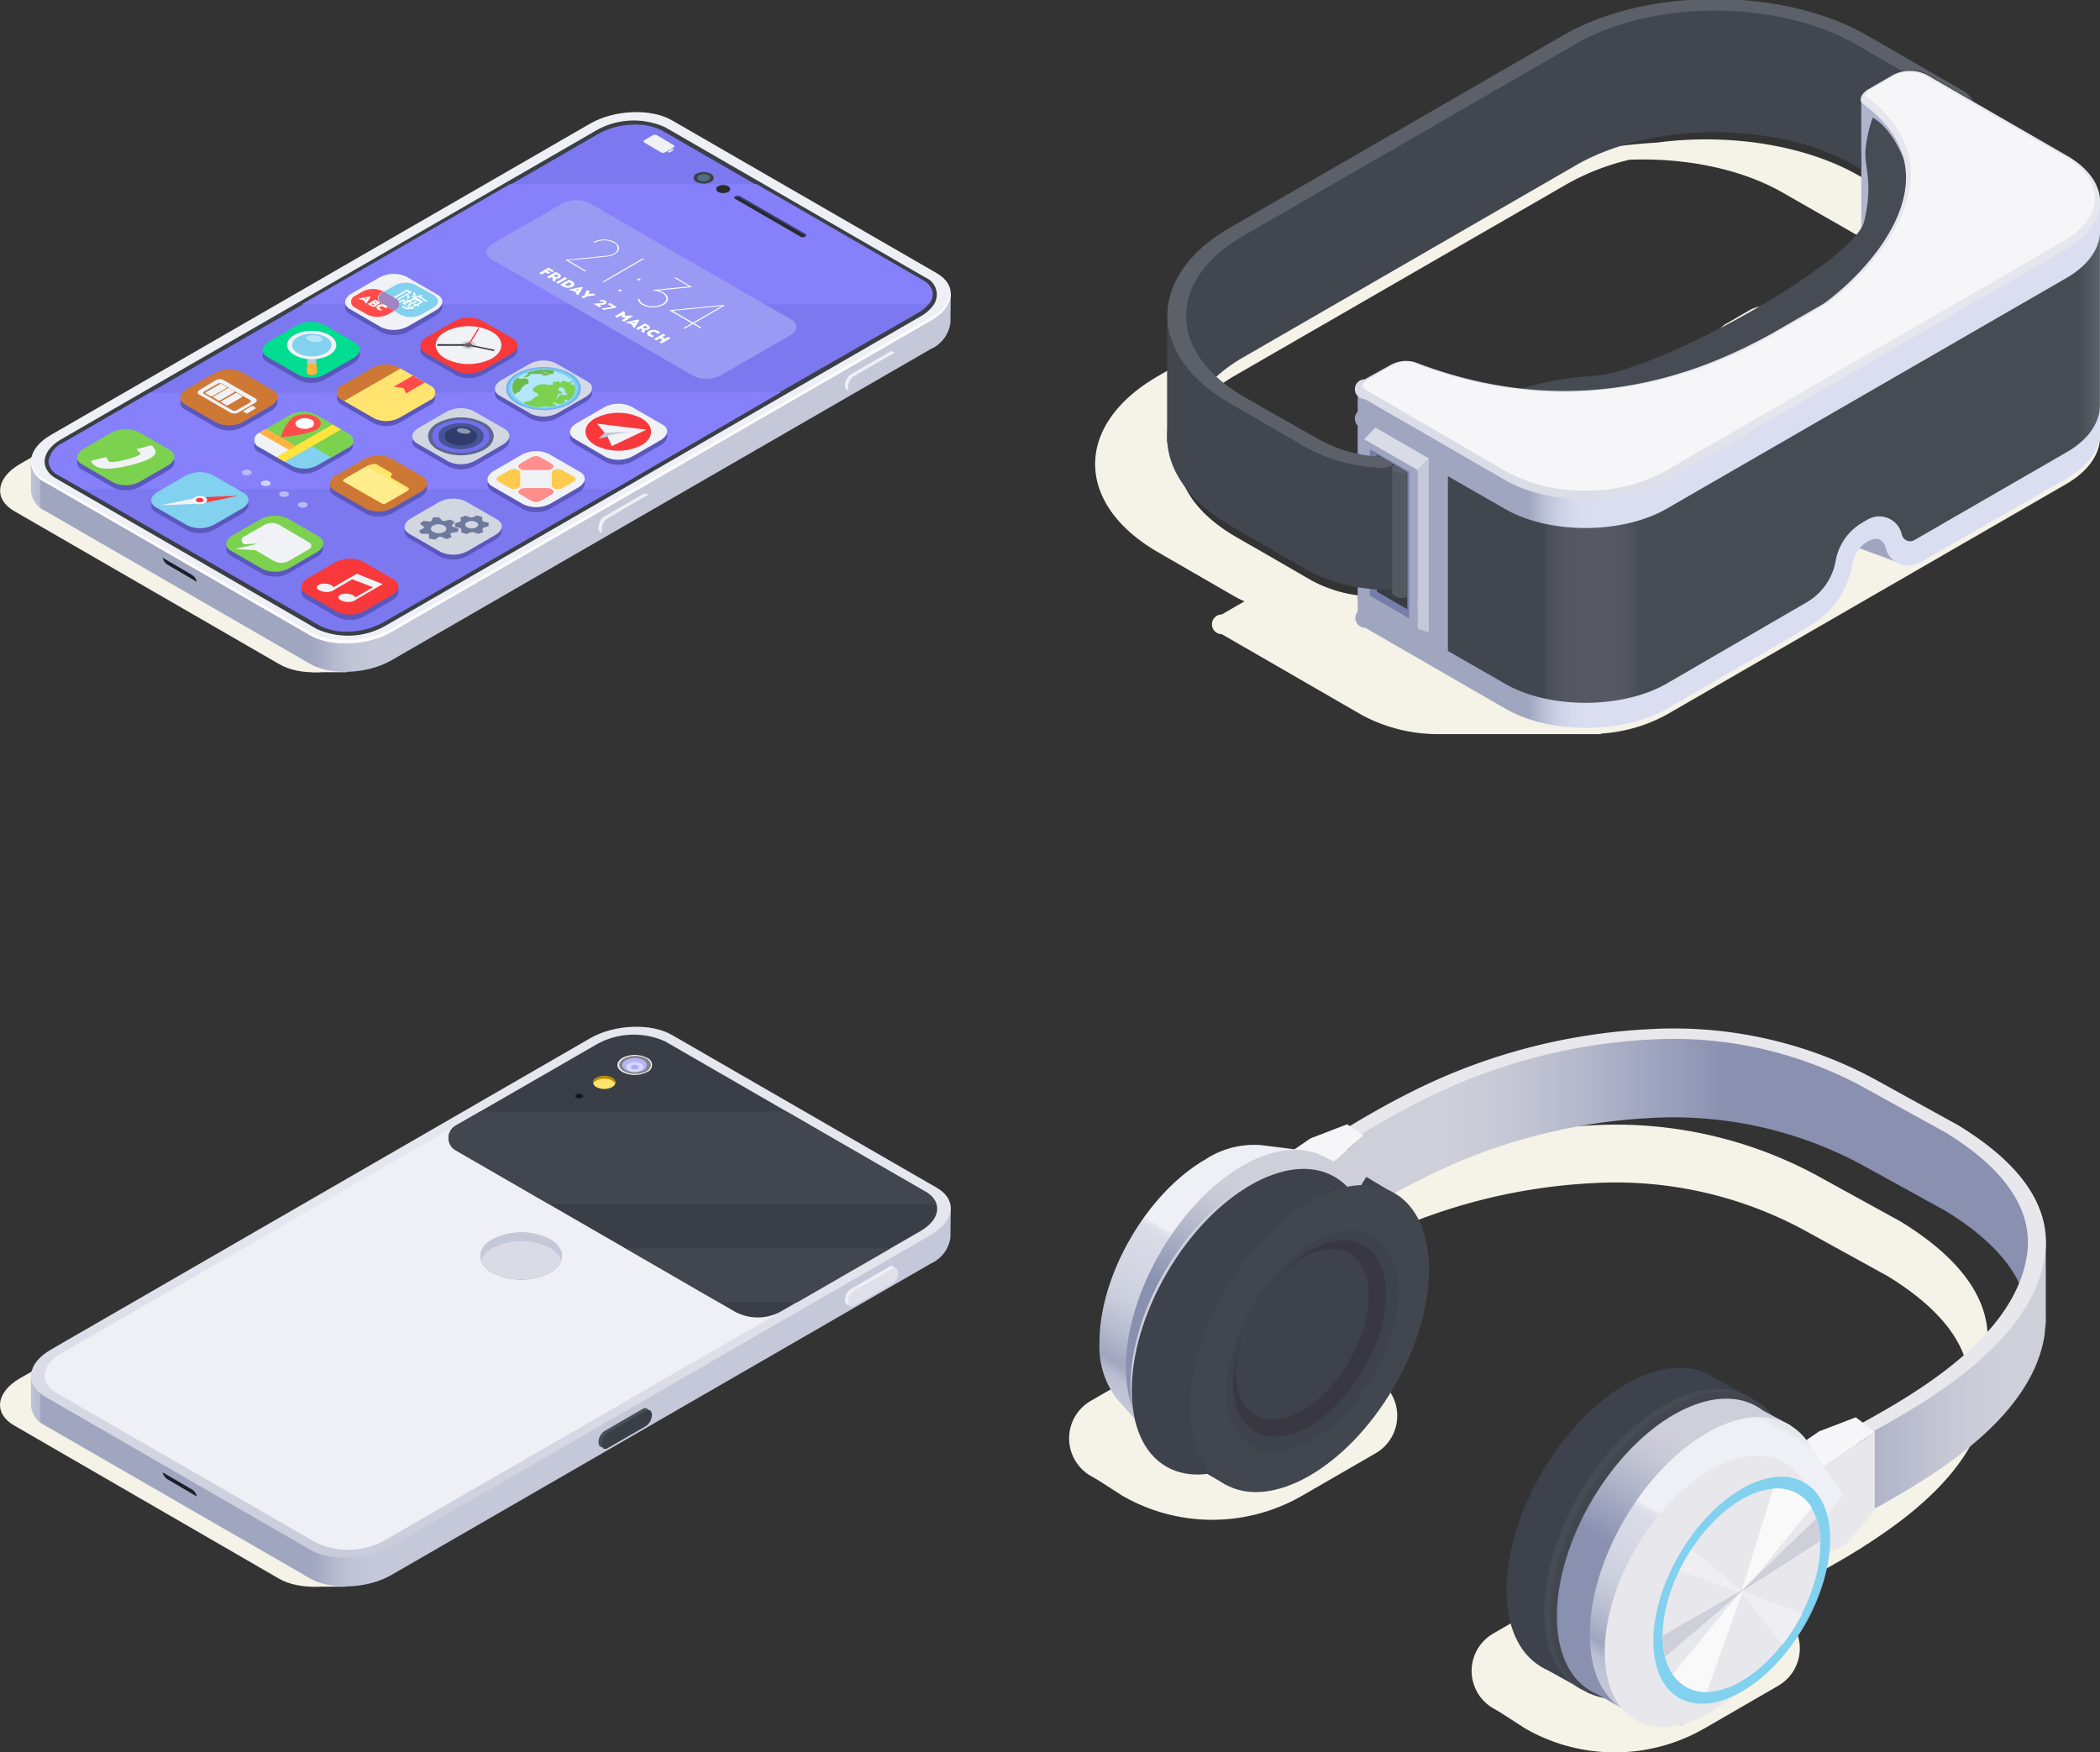 <svg id="Layer_1" data-name="Layer 1" xmlns="http://www.w3.org/2000/svg" xmlns:xlink="http://www.w3.org/1999/xlink" viewBox="0 0 213.06 177.81"><rect x="0" y="0" width="213.06" height="177.81" fill="#333333" stroke="none"/><defs><style>.cls-1{fill:#f5f2e8;}.cls-2{fill:#a0a6c0;}.cls-3{fill:#41464f;}.cls-4{fill:#b0b5ce;}.cls-5{fill:#464b54;}.cls-6{fill:#dadef0;}.cls-7{fill:url(#Безымянный_градиент_1458);}.cls-8{fill:url(#Безымянный_градиент_1493);}.cls-9{fill:url(#Безымянный_градиент_1458-2);}.cls-10{fill:#d9dbe6;}.cls-11{fill:url(#Безымянный_градиент_1493-2);}.cls-12{fill:url(#Безымянный_градиент_63);}.cls-13{fill:#f6f6f8;}.cls-14{fill:#757ea9;}.cls-15{fill:#373c45;}.cls-16{fill:#c4c8d8;}.cls-17{fill:#5c6068;}.cls-18{fill:#545961;}.cls-19{fill:url(#Безымянный_градиент_1067);}.cls-20{fill:#eff0f5;}.cls-21{fill:#fdfdfe;}.cls-22{fill:#3a3f47;}.cls-23{fill:#7c78f0;}.cls-24{fill:#8680fa;}.cls-25{fill:#2a2a2c;}.cls-26{fill:#404992;}.cls-27{fill:#516f83;}.cls-28{fill:#191f28;}.cls-29{fill:#989af4;}.cls-30{fill:#b9b8f8;}.cls-31{fill:#d2d1fa;}.cls-32{fill:#5a57bd;}.cls-33{fill:#00dd90;}.cls-34{fill:#c1c5d5;}.cls-35{fill:#ffb33d;}.cls-36{fill:#f1f2f6;}.cls-37{fill:#81d1ef;}.cls-38{fill:#b8e5f6;}.cls-39{fill:#f7393b;}.cls-40{fill:#7cd14f;}.cls-41{fill:#d9ccdb;}.cls-42{fill:#383838;}.cls-43{fill:#666;}.cls-44{fill:#ff8e8c;}.cls-45{fill:#fecb4c;}.cls-46{fill:#ff4c4a;}.cls-47{fill:#fff;}.cls-48{fill:#ffe43d;}.cls-49{fill:#ce7836;}.cls-50{fill:#d5d8e7;}.cls-51{fill:#6db6f3;}.cls-52{fill:#b3e7fc;}.cls-53{fill:#6eba46;}.cls-54{fill:#ffe56f;}.cls-55{fill:#d2d6e1;}.cls-56{fill:#586891;}.cls-57{fill:#746eee;}.cls-58{fill:#455492;}.cls-59{fill:#313c6d;}.cls-60{fill:#8b96b3;}.cls-61{fill:#ffe568;}.cls-62{fill:#ffec8b;}.cls-63{fill:#a184c2;}.cls-64{fill:#6d7a9d;}.cls-65{fill:url(#Безымянный_градиент_1755);}.cls-66{fill:url(#Безымянный_градиент_1769);}.cls-67{fill:#e8e7ec;}.cls-68{fill:#cfcfda;}.cls-69{fill:#3d424c;}.cls-70{fill:url(#Безымянный_градиент_1808);}.cls-71{fill:url(#Безымянный_градиент_1807);}.cls-72{fill:#efeef2;}.cls-73{fill:#f9f9fa;}.cls-74{fill:url(#Безымянный_градиент_1807-2);}.cls-75{fill:url(#Безымянный_градиент_1808-2);}.cls-76{fill:#393842;}.cls-77{fill:url(#Безымянный_градиент_1067-2);}.cls-78{fill:url(#Безымянный_градиент_1068);}.cls-79{fill:#838383;}.cls-80{fill:#b6b3f6;}.cls-81{fill:#d9d8fa;}.cls-82{fill:#afacf5;}.cls-83{fill:#ba8900;}.cls-84{fill:#121822;}.cls-85{fill:#dfe0ea;}.cls-86{fill:#494e55;}</style><linearGradient id="Безымянный_градиент_1458" x1="189.53" y1="54.82" x2="189.71" y2="54.82" gradientUnits="userSpaceOnUse"><stop offset="0.09" stop-color="#41464f"/><stop offset="0.25" stop-color="#41464f"/><stop offset="0.25" stop-color="#424750"/><stop offset="0.26" stop-color="#4d515b"/><stop offset="0.28" stop-color="#545761"/><stop offset="0.33" stop-color="#565963"/><stop offset="0.36" stop-color="#545761"/><stop offset="0.37" stop-color="#4d515b"/><stop offset="0.38" stop-color="#464b54"/><stop offset="0.82" stop-color="#464b54"/><stop offset="0.97" stop-color="#464b54"/><stop offset="1" stop-color="#5e626a"/></linearGradient><linearGradient id="Безымянный_градиент_1493" x1="429.45" y1="200.87" x2="504.76" y2="200.87" gradientUnits="userSpaceOnUse"><stop offset="0.01" stop-color="#a0a6c0"/><stop offset="0.23" stop-color="#a0a6c0"/><stop offset="0.25" stop-color="#b9bfd5"/><stop offset="0.27" stop-color="#ccd0e4"/><stop offset="0.29" stop-color="#d6dbed"/><stop offset="0.31" stop-color="#dadef0"/><stop offset="0.63" stop-color="#dadef0"/><stop offset="0.65" stop-color="#dadef0"/><stop offset="1" stop-color="#dadef0"/></linearGradient><linearGradient id="Безымянный_градиент_1458-2" x1="429.45" y1="193.78" x2="504.76" y2="193.78" xlink:href="#Безымянный_градиент_1458"/><linearGradient id="Безымянный_градиент_1493-2" x1="429.08" y1="181.41" x2="506.03" y2="181.41" xlink:href="#Безымянный_градиент_1493"/><linearGradient id="Безымянный_градиент_63" x1="442.76" y1="224.58" x2="463.89" y2="183.08" gradientUnits="userSpaceOnUse"><stop offset="0" stop-color="#c4c7d8"/><stop offset="0.19" stop-color="#b1b5cb"/><stop offset="0.54" stop-color="#d9dbe6"/><stop offset="1" stop-color="#e5e6ee"/></linearGradient><linearGradient id="Безымянный_градиент_1067" x1="294.83" y1="187.63" x2="388.15" y2="187.63" gradientUnits="userSpaceOnUse"><stop offset="0" stop-color="#c4c8d8"/><stop offset="0" stop-color="#c0c4d5"/><stop offset="0.01" stop-color="#b4b9cd"/><stop offset="0.01" stop-color="#a0a6c0"/><stop offset="0.3" stop-color="#a0a6c0"/><stop offset="0.31" stop-color="#a3a9c2"/><stop offset="0.33" stop-color="#b6bace"/><stop offset="0.35" stop-color="#c0c5d6"/><stop offset="0.37" stop-color="#c4c8d8"/><stop offset="0.95" stop-color="#c4c8d8"/><stop offset="1" stop-color="#c4c8d8"/></linearGradient><linearGradient id="Безымянный_градиент_1755" x1="423.22" y1="264.15" x2="497.56" y2="264.15" gradientUnits="userSpaceOnUse"><stop offset="0.2" stop-color="#cfcfda"/><stop offset="0.28" stop-color="#c8c9d6"/><stop offset="0.39" stop-color="#b4b8cb"/><stop offset="0.48" stop-color="#a0a6c0"/><stop offset="0.59" stop-color="#8990b0"/></linearGradient><linearGradient id="Безымянный_градиент_1769" x1="474.83" y1="287.38" x2="499.26" y2="287.38" gradientUnits="userSpaceOnUse"><stop offset="0.15" stop-color="#a0a6c0"/><stop offset="0.35" stop-color="#b4b8cb"/><stop offset="0.62" stop-color="#c8c9d6"/><stop offset="0.8" stop-color="#cfcfda"/></linearGradient><linearGradient id="Безымянный_градиент_1808" x1="453.17" y1="318" x2="469.92" y2="288.99" gradientUnits="userSpaceOnUse"><stop offset="0.41" stop-color="#8990b0"/><stop offset="0.52" stop-color="#a0a6c0"/><stop offset="0.61" stop-color="#b4b8cb"/><stop offset="0.72" stop-color="#c8c9d6"/><stop offset="0.8" stop-color="#cfcfda"/></linearGradient><linearGradient id="Безымянный_градиент_1807" x1="456.47" y1="319.84" x2="473.18" y2="290.89" gradientUnits="userSpaceOnUse"><stop offset="0" stop-color="#c4c7d8"/><stop offset="0.06" stop-color="#c2c5d6"/><stop offset="0.1" stop-color="#babed1"/><stop offset="0.12" stop-color="#adb2c8"/><stop offset="0.14" stop-color="#a0a6c0"/><stop offset="0.23" stop-color="#b8bdd0"/><stop offset="0.32" stop-color="#cbcedc"/><stop offset="0.43" stop-color="#d5d8e4"/><stop offset="0.54" stop-color="#d9dbe6"/><stop offset="0.55" stop-color="#dcdee8"/><stop offset="0.57" stop-color="#e7e8ef"/><stop offset="0.57" stop-color="#eff0f5"/><stop offset="0.97" stop-color="#eff0f5"/><stop offset="0.97" stop-color="#eeeff4"/><stop offset="0.98" stop-color="#e7e8ef"/><stop offset="1" stop-color="#e5e6ee"/></linearGradient><linearGradient id="Безымянный_градиент_1807-2" x1="405.89" y1="290.43" x2="422.33" y2="261.96" xlink:href="#Безымянный_градиент_1807"/><linearGradient id="Безымянный_градиент_1808-2" x1="409.22" y1="293.06" x2="426.31" y2="263.47" xlink:href="#Безымянный_градиент_1808"/><linearGradient id="Безымянный_градиент_1067-2" x1="294.83" y1="280.44" x2="388.15" y2="280.44" xlink:href="#Безымянный_градиент_1067"/><linearGradient id="Безымянный_градиент_1068" x1="340.17" y1="309.36" x2="341.79" y2="270.24" gradientUnits="userSpaceOnUse"><stop offset="0" stop-color="#c4c7d8"/><stop offset="0.54" stop-color="#d9dbe6"/><stop offset="1" stop-color="#e5e6ee"/></linearGradient></defs><path class="cls-1" d="M501.41,186l-14.24-8.22a3.77,3.77,0,0,0-3.4,0l-2.54,1.47c-.67.39-1,1.12-.54,1.48a11.72,11.72,0,0,1,3.33,3.59l-11.33-6.54a3.77,3.77,0,0,0-3.4,0l-2.54,1.47c-.67.39-1,1.12-.55,1.48,10.19,7.48-.07,17.52-4,20.28l-5.32,3.07a46,46,0,0,1-13.77,5.12,44.56,44.56,0,0,1-7.86-2.24,2,2,0,0,0-.6-.13H430a13.53,13.53,0,0,1-5.26-1.58l-5.31-3.07-1.37-.78-1-.58c-7.83-4.52-7.87-11.85-.09-16.34L450.73,165a24.2,24.2,0,0,1,6.28-2.43c5.59-.22,11.33.9,15.61,3.37L484,172.45c.85-.18.9,0,1.58.36l-.95-1.13c-.26-.44,3.87-2,3.42-2.23l-3-1.75a3.18,3.18,0,0,1,1.3.37L491,170.8a3.08,3.08,0,0,0-1.09-1.06l-9.55-5.52c-5.59-3.22-13.42-4.34-20.57-3.39-6.45.37-12.8,1.86-16.88,4.22l-33.74,19.48c-8.53,4.92-8.49,13,.09,17.91l1,.58,1.37.79,5.32,3.07c.31.18.64.34,1,.5l-2.3,1.33a1,1,0,0,0,0,2l14.24,8.22a16.28,16.28,0,0,0,7.42,1.92h16.85l-.08-.05a16,16,0,0,0,6.66-1.9l40.61-23.44C505.87,192.81,505.89,188.56,501.41,186Zm-57.09-20.13a24.11,24.11,0,0,1,6.74-2.55,18,18,0,0,0-1.69.88l-24,12.6Z" transform="translate(-291.69 -146.36)"/><path class="cls-2" d="M484.14,203.39l-4.1-1.51a2.26,2.26,0,0,1,2-2.21C484.08,199.5,486.24,201.65,484.14,203.39Z" transform="translate(-291.69 -146.36)"/><path class="cls-3" d="M414.42,184.36s-2-.07-2.69-2.81-.73-6.6,1.81-8.85,32.07-19.26,32.07-19.26,8.55-5.38,14.13-6.06,12-.54,15.44.83S489.36,156,489.36,156l-8.21,7.26a17.4,17.4,0,0,0-9.14-3.47c-6-.69-9.8-1.93-19.51,2.44S414.42,184.36,414.42,184.36Z" transform="translate(-291.69 -146.36)"/><polygon class="cls-4" points="188.84 10.12 188.84 28.53 197.03 22.1 192.49 10.51 188.84 10.12"/><path class="cls-5" d="M481.69,158.29a13.43,13.43,0,0,0-.74,3.38c-.1,1.71.81,3.14-.12,7.14S460.19,184,453.38,184.5s-7.5,1.86-9.75,1.54-5.69-2.25-7.54-1.06,16.35,9.31,23.22,6.81,26.82-18.43,27.25-20.12S485.63,160.54,481.69,158.29Z" transform="translate(-291.69 -146.36)"/><path class="cls-6" d="M504.75,190.21V166.67L494.06,170S493.2,190.62,504.75,190.21Z" transform="translate(-291.69 -146.36)"/><polygon class="cls-7" points="189.53 54.87 189.71 54.76 189.71 54.76 189.53 54.87"/><path class="cls-8" d="M504.56,188.76c-.42-1.26-1.47,1.07-3.15.09L489.48,182a3.77,3.77,0,0,0-3.4,0l-2.54,1.47c-.67.39-.88,1-.54,1.49,4.23,6.38,1.88,10.4-7,15.55l-5.32,3.07c-8.92,5.15-24.32,5.17-35.37,2.73a3.79,3.79,0,0,0-2.58.31l-2.07,1.2-.05,0-.41.24a1,1,0,0,0,0,2l14.24,8.22c4.49,2.59,11.85,2.58,16.37,0l11.07-6.39,3.39-2a9,9,0,0,0,4.35-6.21l0-.11a3.28,3.28,0,0,1,1.59-2.28l.15-.09.09,0a1,1,0,0,1,1.53.68,2.39,2.39,0,0,0,3.52,1.56h0l4.39-2.54h0l10.49-6c2.18-1.26,3.31-2.9,3.39-4.56a1.27,1.27,0,0,0,0-.2A4.18,4.18,0,0,0,504.56,188.76Z" transform="translate(-291.69 -146.36)"/><path class="cls-9" d="M484.61,174.28a3.52,3.52,0,0,0-.67.23l-.17.09-2.54,1.47c-.67.39-.89,1-.55,1.48a2,2,0,0,1,.12.19l-4.55,4.14L453,188.5l-23.54-2.64v21.32l1.12.64,13.43,7.7h0l.38.22c4.49,2.59,11.85,2.57,16.37,0L475,207.47a6.08,6.08,0,0,0,2.93-4.2,5.62,5.62,0,0,1,2.73-3.89l.53-.31a2.34,2.34,0,0,1,3.45,1.52.87.87,0,0,0,1.29.57l4.34-2.51h0l11.07-6.39a9,9,0,0,0,1.65-1.2,5.52,5.52,0,0,0,1.55-2.3,4.13,4.13,0,0,0,.2-1.25V169.9Z" transform="translate(-291.69 -146.36)"/><polygon class="cls-2" points="137.75 62.68 137.75 39.21 143.31 40.62 141.69 63.66 137.75 62.68"/><polygon class="cls-2" points="140.76 43.31 140.76 62.91 146.9 66.45 146.9 46.85 140.76 43.31"/><polygon class="cls-10" points="144.97 61.93 143.83 61.56 138.4 58.43 138.45 58.16 144.97 61.93"/><path class="cls-11" d="M501.41,165.1l-3.86-2.23c-2.22,1.92-4.44,3.84-6.51,5.92-3.49,3.49-6.61,7.19-11.14,9.39a1.8,1.8,0,0,1-.21.08,16.48,16.48,0,0,1-2.93,2.12l-5.32,3.08c-8.92,5.15-25.12,5-36.17,2.6a3.79,3.79,0,0,0-2.58.31l-2.54,1.47a1,1,0,0,0,0,2L444.38,198c4.49,2.59,11.85,2.58,16.37,0l40.61-23.44C505.87,171.94,505.89,167.69,501.41,165.1Z" transform="translate(-291.69 -146.36)"/><path class="cls-12" d="M432.69,183.44a3.24,3.24,0,0,1,2.58-.32c17,6.55,30,.48,36.11-2.87l5.32-3.07c3.91-2.76,14.17-12.8,4-20.28-.5-.36-.13-1.09.54-1.48l2.54-1.47a3.77,3.77,0,0,1,3.4,0l14.24,8.22c4.48,2.59,4.46,6.85-.05,9.45l-40.61,23.45c-4.52,2.6-11.88,2.62-16.37,0l-14.24-8.22a1,1,0,0,1,0-2Z" transform="translate(-291.69 -146.36)"/><path class="cls-13" d="M452.52,196.13a16.12,16.12,0,0,1-7.89-1.86L430.39,186c-.28-.16-.44-.36-.44-.54s.17-.38.45-.55l2.54-1.47a3.08,3.08,0,0,1,1.46-.4,1.85,1.85,0,0,1,.69.12,42.36,42.36,0,0,0,15.3,3,43.69,43.69,0,0,0,21.23-5.85l5.33-3.08c3-2.1,8.56-7.51,8.61-13.14,0-3-1.51-5.72-4.58-8-.05-.09.09-.41.5-.65L484,154a3.12,3.12,0,0,1,1.46-.34,2.92,2.92,0,0,1,1.44.34l14.24,8.22c2,1.15,3.1,2.67,3.1,4.26s-1.12,3.15-3.15,4.32L460.5,194.24A16.26,16.26,0,0,1,452.52,196.13Z" transform="translate(-291.69 -146.36)"/><polygon class="cls-10" points="144.97 46.52 143.83 47.71 138.4 44.58 139.54 43.38 144.97 46.52"/><polygon class="cls-2" points="138.4 44.58 138.4 60.67 143.83 63.8 143.83 47.71 138.4 44.58"/><polygon class="cls-14" points="138.98 45.56 138.98 60.44 142.97 62.75 142.97 47.86 138.98 45.56"/><polygon class="cls-15" points="139.69 46.14 139.69 60.03 142.78 61.82 142.78 47.93 139.69 46.14"/><polygon class="cls-16" points="143.83 47.71 143.83 63.8 144.97 64.17 144.97 46.52 143.83 47.71"/><path class="cls-3" d="M480.53,162v1.55l-.64-.37c-7.83-4.52-20.53-4.54-28.31-.05L420.3,181.19l-1.36.79-1.1.63c-7.78,4.49-7.74,11.82.09,16.34l7.68,4.44a14.05,14.05,0,0,0,6.12,1.67l-.17,1.11a16.77,16.77,0,0,1-7.31-2l-7.68-4.43c-8.58-5-8.63-13-.1-17.92l1.1-.63,1.36-.79,31.28-18.06C458.51,157.55,471.91,157.44,480.53,162Z" transform="translate(-291.69 -146.36)"/><path class="cls-3" d="M410.1,178.48v12.7s1.76,4.26,3.3,5.58S426,204.43,426,204.43l5.6,1.74V193.86l-4.24-1.15-13.46-7.59-2.05-3.9Z" transform="translate(-291.69 -146.36)"/><polygon class="cls-3" points="140.04 46.39 141.25 47.09 141.25 59.81 139.87 59.81 137.98 59.48 139.33 47.22 140.04 46.39"/><path class="cls-17" d="M420.3,188l-1.37-.79-1-.58c-7.83-4.52-7.87-11.85-.09-16.34l33.74-19.48c7.78-4.5,20.48-4.47,28.31,0l4.77,2.75a3.8,3.8,0,0,1,2.51.31l4.72,2.73a3.08,3.08,0,0,0-1.09-1.06l-9.56-5.52c-8.58-5-22.5-5-31-.05l-33.74,19.48c-8.53,4.92-8.48,13,.1,17.91l1,.58,1.37.79,5.31,3.07a16.77,16.77,0,0,0,7.31,2l.17-1.11a13.92,13.92,0,0,1-6.12-1.67Z" transform="translate(-291.69 -146.36)"/><path class="cls-17" d="M431.56,193.86s1.22,0,1.39-.41l-1.22-.7-.73.62Z" transform="translate(-291.69 -146.36)"/><path class="cls-18" d="M432.93,193.86V206.5h0a.52.52,0,0,0,.29.36,1.55,1.55,0,0,0,1.2.09V194.3Z" transform="translate(-291.69 -146.36)"/><path class="cls-17" d="M433.07,193.52c-.23.22-.18.51.15.69a1.55,1.55,0,0,0,1.2.09Z" transform="translate(-291.69 -146.36)"/><path class="cls-1" d="M320,213.74l-26.87-15.52c-2.11-1.22-1.85-3.37.59-4.78l54.72-31.59c2.44-1.41,6.17-1.56,8.28-.34L383.58,177c2.12,1.22,1.85,3.37-.59,4.78L328.28,213.4C325.84,214.81,322.11,215,320,213.74Z" transform="translate(-291.69 -146.36)"/><polygon class="cls-1" points="31.72 68.21 35.21 68.21 35.21 55.67 31.72 68.21"/><path class="cls-19" d="M388.15,176.16l-1.69.72-26.61-15.36c-2.11-1.22-5.84-1.07-8.28.34l-54.71,31.59-.31.19-1.72-.5v3.05h0a2.45,2.45,0,0,0,1.42,2l26.88,15.52c2.11,1.22,5.84,1.06,8.28-.35l54.71-31.58a3.42,3.42,0,0,0,2-2.66h0Z" transform="translate(-291.69 -146.36)"/><path class="cls-20" d="M323.14,210.79l-26.88-15.52c-2.11-1.22-1.85-3.37.6-4.78l54.71-31.59c2.44-1.41,6.17-1.56,8.28-.34l26.88,15.52c2.11,1.22,1.84,3.37-.6,4.78l-54.71,31.59C329,211.86,325.25,212,323.14,210.79Z" transform="translate(-291.69 -146.36)"/><path class="cls-21" d="M386.13,178.56l-54.71,31.59c-2.44,1.41-6.17,1.56-8.28.34L296.26,195a2.47,2.47,0,0,1-1.41-1.92,2.36,2.36,0,0,0,1.41,2.22l26.88,15.52c2.11,1.22,5.84,1.07,8.28-.34l54.71-31.59c1.41-.81,2.09-1.88,2-2.86A3.5,3.5,0,0,1,386.13,178.56Z" transform="translate(-291.69 -146.36)"/><path class="cls-22" d="M386.43,177.27a3.93,3.93,0,0,1-1.35,1.2l-13.32,7.69L354.81,196l-24.07,13.89a7.71,7.71,0,0,1-6.92.29L299.26,196l-1.85-1.07c-1.77-1-1.54-2.82.5-4l8.16-4.72,15.41-8.89,21.11-12.19,9.65-5.57a7.73,7.73,0,0,1,6.93-.29l10.15,5.86,16.26,9.39A1.87,1.87,0,0,1,386.43,177.27Z" transform="translate(-291.69 -146.36)"/><path class="cls-23" d="M386.07,177c-.05.08-.11.15-.17.23a3.75,3.75,0,0,1-1,.84l-13.95,8L354,196l-23.43,13.52a7.56,7.56,0,0,1-3.71.93,5.67,5.67,0,0,1-2.79-.64L300.1,196l-2.48-1.43a1.65,1.65,0,0,1-1-1.37,2.49,2.49,0,0,1,1.48-1.91l8.8-5.08,15.4-8.89,21.12-12.19,9-5.2a7.55,7.55,0,0,1,3.71-.92,5.71,5.71,0,0,1,2.8.63l9.51,5.49,16.89,9.75a1.82,1.82,0,0,1,.95,1.1A1.4,1.4,0,0,1,386.07,177Z" transform="translate(-291.69 -146.36)"/><path class="cls-24" d="M386.07,177c-.05.08-.11.15-.17.23H322.32l21.12-12.19h25l16.89,9.75a1.82,1.82,0,0,1,.95,1.1A1.4,1.4,0,0,1,386.07,177Z" transform="translate(-291.69 -146.36)"/><path class="cls-24" d="M370.92,186.16,354,196H300.1l-2.48-1.43a1.65,1.65,0,0,1-1-1.37,2.49,2.49,0,0,1,1.48-1.91l8.8-5.08Z" transform="translate(-291.69 -146.36)"/><path class="cls-25" d="M372.9,170.37l-6.62-3.83c-.13-.06-.11-.19,0-.27h0a.52.52,0,0,1,.47,0l6.62,3.82c.12.07.11.2,0,.28h0A.52.52,0,0,1,372.9,170.37Z" transform="translate(-291.69 -146.36)"/><path class="cls-26" d="M366.22,166.5a.24.24,0,0,1,.09-.08.52.52,0,0,1,.47,0l6.62,3.82a.23.23,0,0,1,.05.05.13.13,0,0,0-.05-.2l-6.62-3.82a.52.52,0,0,0-.47,0C366.2,166.34,366.17,166.43,366.22,166.5Z" transform="translate(-291.69 -146.36)"/><path class="cls-22" d="M363.8,164.82a1.59,1.59,0,0,1-1.44,0,.44.44,0,0,1,0-.83,1.59,1.59,0,0,1,1.44,0A.44.44,0,0,1,363.8,164.82Z" transform="translate(-291.69 -146.36)"/><path class="cls-27" d="M363.54,164.67a1,1,0,0,1-.91,0c-.26-.15-.26-.38,0-.53a1,1,0,0,1,.91,0C363.78,164.29,363.79,164.53,363.54,164.67Z" transform="translate(-291.69 -146.36)"/><path class="cls-25" d="M365.57,165.84a1.14,1.14,0,0,1-1,0,.31.31,0,0,1,0-.59,1.12,1.12,0,0,1,1,0C365.84,165.42,365.85,165.68,365.57,165.84Z" transform="translate(-291.69 -146.36)"/><path class="cls-20" d="M382,183.64,378,185.91c-.32.18-.58,0-.58-.44h0a1.42,1.42,0,0,1,.58-1.12l3.93-2.26c.32-.19.58,0,.58.44h0A1.4,1.4,0,0,1,382,183.64Z" transform="translate(-291.69 -146.36)"/><path class="cls-16" d="M382.24,183.83l-3.92,2.26c-.32.19-.59,0-.59-.44h0a1.41,1.41,0,0,1,.59-1.11l3.92-2.27c.32-.18.59,0,.59.44h0A1.42,1.42,0,0,1,382.24,183.83Z" transform="translate(-291.69 -146.36)"/><path class="cls-20" d="M357,198.06,353,200.33c-.32.18-.59,0-.59-.44h0a1.42,1.42,0,0,1,.59-1.12l3.92-2.26c.32-.19.59,0,.59.44h0A1.42,1.42,0,0,1,357,198.06Z" transform="translate(-291.69 -146.36)"/><path class="cls-16" d="M357.25,198.24l-3.93,2.27c-.32.19-.58,0-.58-.44h0a1.38,1.38,0,0,1,.58-1.11l3.93-2.27c.32-.18.58,0,.58.44h0A1.38,1.38,0,0,1,357.25,198.24Z" transform="translate(-291.69 -146.36)"/><path class="cls-2" d="M311.69,205.66c0,.37-.22.54-.5.38l-3.37-1.94a1.22,1.22,0,0,1-.5-1c0-.37.23-.54.5-.38l.33.19,3,1.76a1.12,1.12,0,0,1,.47.69A.8.8,0,0,1,311.69,205.66Z" transform="translate(-291.69 -146.36)"/><path class="cls-28" d="M311.66,205.4l-3-1.76a1.14,1.14,0,0,1-.47-.69l3,1.76A1.12,1.12,0,0,1,311.66,205.4Z" transform="translate(-291.69 -146.36)"/><path class="cls-29" d="M362.09,184.53l-20.56-11.87c-.71-.41-.62-1.13.2-1.61l6.93-4a3.13,3.13,0,0,1,2.79-.11L372,178.81c.71.41.62,1.13-.2,1.61l-6.93,4A3.13,3.13,0,0,1,362.09,184.53Z" transform="translate(-291.69 -146.36)"/><path class="cls-30" d="M317.06,194.51a.76.76,0,0,1-.69,0c-.2-.12-.2-.3,0-.41a.75.75,0,0,1,.7,0A.21.21,0,0,1,317.06,194.51Z" transform="translate(-291.69 -146.36)"/><path class="cls-31" d="M319,195.6a.78.78,0,0,1-.7,0,.21.21,0,0,1,0-.4.78.78,0,0,1,.7,0A.21.21,0,0,1,319,195.6Z" transform="translate(-291.69 -146.36)"/><path class="cls-30" d="M320.86,196.7a.78.78,0,0,1-.7,0,.21.21,0,0,1,0-.4.73.73,0,0,1,.69,0C321.05,196.41,321.05,196.59,320.86,196.7Z" transform="translate(-291.69 -146.36)"/><path class="cls-30" d="M322.75,197.79a.76.76,0,0,1-.69,0c-.19-.11-.2-.29,0-.4a.76.76,0,0,1,.69,0A.21.21,0,0,1,322.75,197.79Z" transform="translate(-291.69 -146.36)"/><path class="cls-32" d="M322,184.93l-3.19-1.84c-.71-.41-.62-1.12.19-1.59l2.76-1.59a3.1,3.1,0,0,1,2.76-.12l3.19,1.84c.7.41.61,1.13-.2,1.6l-2.76,1.59A3,3,0,0,1,322,184.93Z" transform="translate(-291.69 -146.36)"/><path class="cls-32" d="M310.71,200.19l-3.19-1.84c-.71-.41-.62-1.12.2-1.59l2.75-1.59a3.1,3.1,0,0,1,2.76-.12l3.19,1.84c.71.41.62,1.13-.2,1.6l-2.75,1.59A3.07,3.07,0,0,1,310.71,200.19Z" transform="translate(-291.69 -146.36)"/><path class="cls-32" d="M303.17,195.82,300,194c-.71-.41-.62-1.12.19-1.59l2.76-1.6a3.1,3.1,0,0,1,2.76-.11l3.19,1.84c.7.41.62,1.13-.2,1.59l-2.76,1.6A3,3,0,0,1,303.17,195.82Z" transform="translate(-291.69 -146.36)"/><path class="cls-32" d="M353.16,193.25,350,191.41c-.71-.41-.62-1.13.2-1.6l2.75-1.59a3.07,3.07,0,0,1,2.76-.11l3.19,1.84c.71.4.62,1.12-.2,1.59l-2.75,1.59A3.1,3.1,0,0,1,353.16,193.25Z" transform="translate(-291.69 -146.36)"/><path class="cls-32" d="M325.93,209l-3.19-1.85c-.7-.4-.61-1.12.2-1.59l2.76-1.59a3.1,3.1,0,0,1,2.76-.12l3.19,1.85c.7.4.61,1.12-.2,1.59l-2.76,1.59A3.1,3.1,0,0,1,325.93,209Z" transform="translate(-291.69 -146.36)"/><path class="cls-32" d="M338,184.46l-3.19-1.85c-.7-.4-.61-1.12.2-1.59l2.76-1.59a3.07,3.07,0,0,1,2.76-.11l3.19,1.84c.7.4.61,1.12-.2,1.59l-2.76,1.59A3.1,3.1,0,0,1,338,184.46Z" transform="translate(-291.69 -146.36)"/><path class="cls-32" d="M344.82,198.06l-3.19-1.84c-.7-.41-.61-1.13.2-1.6l2.76-1.59a3.07,3.07,0,0,1,2.76-.11l3.19,1.84c.7.41.61,1.12-.2,1.59l-2.76,1.59A3.07,3.07,0,0,1,344.82,198.06Z" transform="translate(-291.69 -146.36)"/><path class="cls-32" d="M327,192.29l-3.17,1.83a2.83,2.83,0,0,1-2.55,0L318,192.27a.78.78,0,0,1,0-1.47L321.2,189a2.83,2.83,0,0,1,2.55,0l3.19,1.84c.58.33.69.83.33,1.22a1.11,1.11,0,0,1-.28.24Z" transform="translate(-291.69 -146.36)"/><path class="cls-32" d="M313.66,189.76l-3.19-1.84c-.71-.4-.62-1.12.2-1.59l2.75-1.59a3.1,3.1,0,0,1,2.76-.12l3.19,1.84c.71.41.62,1.13-.2,1.6l-2.75,1.59A3.07,3.07,0,0,1,313.66,189.76Z" transform="translate(-291.69 -146.36)"/><path class="cls-32" d="M345.57,188.87,342.38,187c-.7-.4-.62-1.12.2-1.59l2.76-1.59a3.08,3.08,0,0,1,2.75-.12l3.19,1.85c.71.4.62,1.12-.19,1.59l-2.76,1.59A3.1,3.1,0,0,1,345.57,188.87Z" transform="translate(-291.69 -146.36)"/><path class="cls-32" d="M318.31,204.6l-3.19-1.84c-.7-.41-.61-1.12.2-1.59l2.76-1.59a3.07,3.07,0,0,1,2.76-.12L324,201.3c.7.41.61,1.13-.2,1.6l-2.76,1.59A3.07,3.07,0,0,1,318.31,204.6Z" transform="translate(-291.69 -146.36)"/><path class="cls-32" d="M332.12,184.15l3.19,1.84a.78.78,0,0,1,0,1.47l-3.17,1.83a2.83,2.83,0,0,1-2.55,0l-3.19-1.85a.78.78,0,0,1,0-1.47l3.17-1.83A2.83,2.83,0,0,1,332.12,184.15Z" transform="translate(-291.69 -146.36)"/><path class="cls-32" d="M337.19,193.7,334,191.86c-.71-.41-.62-1.12.19-1.59l2.76-1.6a3.07,3.07,0,0,1,2.76-.11l3.19,1.84c.7.41.61,1.12-.2,1.59l-2.76,1.6A3,3,0,0,1,337.19,193.7Z" transform="translate(-291.69 -146.36)"/><path class="cls-32" d="M328.83,198.5l-3.19-1.85c-.71-.4-.62-1.12.19-1.59l2.76-1.59a3.1,3.1,0,0,1,2.76-.12l3.19,1.85c.7.4.62,1.12-.2,1.59l-2.76,1.59A3.08,3.08,0,0,1,328.83,198.5Z" transform="translate(-291.69 -146.36)"/><path class="cls-32" d="M330.37,180.07l-3.18-1.84c-.71-.4-.62-1.12.19-1.59l2.76-1.59a3.1,3.1,0,0,1,2.76-.12l3.19,1.85c.7.4.61,1.12-.2,1.59L333.13,180A3.07,3.07,0,0,1,330.37,180.07Z" transform="translate(-291.69 -146.36)"/><path class="cls-32" d="M336.41,202.88,333.22,201c-.71-.41-.62-1.13.2-1.59l2.75-1.6a3.07,3.07,0,0,1,2.76-.11l3.19,1.84c.71.41.62,1.12-.2,1.59l-2.75,1.6A3.1,3.1,0,0,1,336.41,202.88Z" transform="translate(-291.69 -146.36)"/><path class="cls-33" d="M322,184.42l-3.19-1.84c-.71-.4-.62-1.12.19-1.59l2.76-1.59a3.1,3.1,0,0,1,2.76-.12l3.19,1.84c.7.41.61,1.13-.2,1.6l-2.76,1.59A3,3,0,0,1,322,184.42Z" transform="translate(-291.69 -146.36)"/><polygon class="cls-34" points="32.1 36.92 31.17 36.92 31.19 36.37 32.07 36.37 32.1 36.92"/><path class="cls-35" d="M323.79,183.28h-.93l-.06.82c0,.17.23.32.53.32h0c.3,0,.54-.14.53-.32Z" transform="translate(-291.69 -146.36)"/><path class="cls-36" d="M325.81,181.38c0,.79-1.11,1.43-2.49,1.43s-2.49-.65-2.5-1.44,1.11-1.44,2.49-1.44S325.81,180.58,325.81,181.38Z" transform="translate(-291.69 -146.36)"/><path class="cls-37" d="M325.32,181.38c0,.63-.89,1.15-2,1.15s-2-.52-2-1.16.89-1.16,2-1.15S325.32,180.74,325.32,181.38Z" transform="translate(-291.69 -146.36)"/><path class="cls-38" d="M324.41,180.87c-.1.17-.53.24-1,.16s-.71-.3-.61-.47.53-.24,1-.15S324.51,180.7,324.41,180.87Z" transform="translate(-291.69 -146.36)"/><path class="cls-37" d="M310.71,199.68l-3.19-1.84c-.71-.4-.62-1.12.2-1.59l2.75-1.59a3.1,3.1,0,0,1,2.76-.12l3.19,1.84c.71.41.62,1.13-.2,1.6l-2.75,1.59A3.07,3.07,0,0,1,310.71,199.68Z" transform="translate(-291.69 -146.36)"/><polygon class="cls-39" points="24.17 50.3 20.09 50.48 20.33 51.1 24.17 50.3"/><polygon class="cls-36" points="16.25 51.28 20.33 51.1 20.09 50.48 16.25 51.28"/><path class="cls-36" d="M312.59,197.34a1.13,1.13,0,0,1-1,.13c-.35-.13-.46-.4-.23-.6a1.13,1.13,0,0,1,1-.13C312.71,196.87,312.81,197.14,312.59,197.34Z" transform="translate(-291.69 -146.36)"/><path class="cls-39" d="M312.28,197.23a.57.57,0,0,1-.53.06c-.19-.06-.24-.2-.12-.31a.57.57,0,0,1,.53-.06C312.34,197,312.39,197.12,312.28,197.23Z" transform="translate(-291.69 -146.36)"/><path class="cls-40" d="M303.17,195.31,300,193.47c-.71-.41-.62-1.12.19-1.59l2.76-1.59a3.07,3.07,0,0,1,2.76-.12l3.19,1.84c.7.41.62,1.13-.2,1.6l-2.76,1.59A3,3,0,0,1,303.17,195.31Z" transform="translate(-291.69 -146.36)"/><path class="cls-36" d="M307.32,191.84l-.21-.27-.17,0-1.38.36s.11.22.2.26c.48.2,0,.47-1.26.8s-1.91.35-1.87,0c0-.06-.2-.25-.2-.25l-1.38.35-.17.05.21.26c.63.81,2.42.52,3.86.15S308,192.64,307.32,191.84Z" transform="translate(-291.69 -146.36)"/><path class="cls-36" d="M353.16,192.74,350,190.9c-.71-.41-.62-1.13.2-1.6l2.75-1.59a3.07,3.07,0,0,1,2.76-.11l3.19,1.84c.71.4.62,1.12-.2,1.59l-2.75,1.59A3.1,3.1,0,0,1,353.16,192.74Z" transform="translate(-291.69 -146.36)"/><path class="cls-39" d="M356.78,191.53a5.18,5.18,0,0,1-4.71,0c-1.3-.75-1.31-2,0-2.72a5.21,5.21,0,0,1,4.71,0C358.07,189.56,358.08,190.78,356.78,191.53Z" transform="translate(-291.69 -146.36)"/><polygon class="cls-36" points="65.58 43.6 60.57 42.99 61.35 43.91 61.7 44.14 61.6 44.19 62.07 45.27 65.58 43.6"/><polygon class="cls-16" points="63.97 43.79 61.35 43.91 60.71 44.52 61.65 44.31 61.61 44.2 63.97 43.79"/><path class="cls-39" d="M325.93,208.46l-3.19-1.85c-.7-.4-.61-1.12.2-1.59l2.76-1.59a3.07,3.07,0,0,1,2.76-.11l3.19,1.84c.7.4.61,1.12-.2,1.59l-2.76,1.59A3.1,3.1,0,0,1,325.93,208.46Z" transform="translate(-291.69 -146.36)"/><polygon class="cls-36" points="38.82 59.27 36.2 58.22 33.47 59.8 33.73 59.95 35.74 58.78 37.84 59.59 35.69 60.83 35.91 60.96 38.82 59.27"/><path class="cls-36" d="M325.57,206.17c-.13.22-.6.32-1.07.23s-.76-.34-.64-.55.6-.33,1.07-.24S325.69,206,325.57,206.17Z" transform="translate(-291.69 -146.36)"/><path class="cls-36" d="M327.76,207.18c-.12.22-.6.32-1.07.23s-.76-.33-.63-.55.6-.32,1.07-.23S327.88,207,327.76,207.18Z" transform="translate(-291.69 -146.36)"/><path class="cls-39" d="M338,184l-3.19-1.84c-.7-.41-.61-1.13.2-1.6l2.76-1.59a3.07,3.07,0,0,1,2.76-.11l3.19,1.84c.7.4.61,1.12-.2,1.59l-2.76,1.59A3.1,3.1,0,0,1,338,184Z" transform="translate(-291.69 -146.36)"/><path class="cls-36" d="M341.59,182.74a5.21,5.21,0,0,1-4.71,0c-1.31-.75-1.31-2,0-2.72a5.21,5.21,0,0,1,4.71,0C342.88,180.77,342.88,182,341.59,182.74Z" transform="translate(-291.69 -146.36)"/><path class="cls-41" d="M339.85,181.6a1.1,1.1,0,0,1-1,.13c-.36-.13-.46-.4-.23-.6a1.13,1.13,0,0,1,1-.13C340,181.13,340.07,181.4,339.85,181.6Z" transform="translate(-291.69 -146.36)"/><polygon class="cls-39" points="47.59 35.02 47.46 34.99 48.49 33.33 48.63 33.35 47.59 35.02"/><polygon class="cls-42" points="47.52 34.93 47.52 35.09 44.37 35.09 44.37 34.92 47.52 34.93"/><polygon class="cls-42" points="47.48 35.07 47.56 34.95 50.19 35.5 50.11 35.62 47.48 35.07"/><path class="cls-43" d="M339.54,181.49a.62.62,0,0,1-.54.07c-.18-.07-.23-.21-.11-.31a.54.54,0,0,1,.53-.07C339.6,181.25,339.65,181.39,339.54,181.49Z" transform="translate(-291.69 -146.36)"/><path class="cls-36" d="M344.82,197.55l-3.19-1.84c-.7-.41-.61-1.13.2-1.59l2.76-1.6a3.07,3.07,0,0,1,2.76-.11l3.19,1.84c.7.41.61,1.12-.2,1.59l-2.76,1.6A3.1,3.1,0,0,1,344.82,197.55Z" transform="translate(-291.69 -146.36)"/><path class="cls-44" d="M345.61,192.76l-1.13.66c-.4.23-.11.62.44.62h2.29c.56,0,.83-.38.44-.61l-1.15-.66A1,1,0,0,0,345.61,192.76Z" transform="translate(-291.69 -146.36)"/><path class="cls-44" d="M346.53,197.18l1.13-.66c.4-.23.12-.62-.44-.62h-2.28c-.56,0-.84.39-.45.62l1.15.66A1,1,0,0,0,346.53,197.18Z" transform="translate(-291.69 -146.36)"/><path class="cls-44" d="M345.61,192.76l-1.13.66c-.4.23-.11.62.44.62h2.29c.56,0,.83-.38.44-.61l-1.15-.66A1,1,0,0,0,345.61,192.76Z" transform="translate(-291.69 -146.36)"/><path class="cls-44" d="M346.53,197.18l1.13-.66c.4-.23.12-.62-.44-.62h-2.28c-.56,0-.84.39-.45.62l1.15.66A1,1,0,0,0,346.53,197.18Z" transform="translate(-291.69 -146.36)"/><path class="cls-45" d="M342.25,195.22l1.15.66c.39.23,1.07.07,1.07-.25v-1.32c0-.32-.68-.49-1.07-.26l-1.14.66C342,194.85,342,195.08,342.25,195.22Z" transform="translate(-291.69 -146.36)"/><path class="cls-45" d="M349.89,194.72l-1.14-.66c-.4-.23-1.08-.07-1.08.26v1.31c0,.33.68.49,1.08.26l1.13-.66C350.14,195.09,350.14,194.86,349.89,194.72Z" transform="translate(-291.69 -146.36)"/><path class="cls-37" d="M327,191.78l-3.17,1.83a2.83,2.83,0,0,1-2.55,0L318,191.76a.78.78,0,0,1,0-1.47l3.17-1.83a2.86,2.86,0,0,1,2.55,0l3.19,1.85c.58.33.69.82.33,1.22a1.32,1.32,0,0,1-.28.23Z" transform="translate(-291.69 -146.36)"/><path class="cls-36" d="M322.2,192.3l-2.48.43-1.68-1a.78.78,0,0,1,0-1.47l.43-.25Z" transform="translate(-291.69 -146.36)"/><path class="cls-40" d="M324.84,190.62l-2.77,1.46L318.5,190l2.7-1.56a2.86,2.86,0,0,1,2.55,0l3.19,1.85c.58.33.69.82.33,1.22C327.2,191.61,325,190.55,324.84,190.62Z" transform="translate(-291.69 -146.36)"/><path class="cls-40" d="M327,191.78l-1.68,1-2-1.17,2.95-1.71.76.44c.58.33.69.82.33,1.22a1.32,1.32,0,0,1-.28.23Z" transform="translate(-291.69 -146.36)"/><polygon class="cls-35" points="27.04 43.53 30.73 45.66 30.02 46.06 26.33 43.94 27.04 43.53"/><path class="cls-46" d="M323.76,188.67a2.55,2.55,0,0,0-2.3,0,3.88,3.88,0,0,0-1.27,2.06,13.48,13.48,0,0,0,3.57-.73C324.4,189.64,324.39,189,323.76,188.67Z" transform="translate(-291.69 -146.36)"/><path class="cls-47" d="M323.28,189.72a1.48,1.48,0,0,1-1.33,0c-.37-.21-.38-.56,0-.77a1.48,1.48,0,0,1,1.33,0A.41.41,0,0,1,323.28,189.72Z" transform="translate(-291.69 -146.36)"/><polygon class="cls-48" points="34.61 43.57 33.74 43.08 28.03 46.37 28.89 46.87 34.61 43.57"/><path class="cls-49" d="M313.66,189.25l-3.19-1.84c-.71-.4-.62-1.12.2-1.59l2.75-1.59a3.1,3.1,0,0,1,2.76-.12l3.19,1.84c.71.41.62,1.13-.2,1.6l-2.75,1.59A3.07,3.07,0,0,1,313.66,189.25Z" transform="translate(-291.69 -146.36)"/><path class="cls-36" d="M315.11,188.25l-3.23-1.86c-.2-.12-.18-.32.06-.46l1.65-1a.83.83,0,0,1,.78,0l3.24,1.86c.2.12.17.32-.06.46l-1.65.95A.88.88,0,0,1,315.11,188.25Z" transform="translate(-291.69 -146.36)"/><path class="cls-49" d="M315.27,188l-2.89-1.67c-.11-.06-.09-.16,0-.23l1.39-.81a.43.43,0,0,1,.41,0l2.89,1.67c.11.06.1.16,0,.23l-1.39.81A.46.46,0,0,1,315.27,188Z" transform="translate(-291.69 -146.36)"/><path class="cls-36" d="M316.66,188.29l-.28-.16s0,0,0-.07l.85-.49a.17.17,0,0,1,.12,0l.28.16s0,.05,0,.07l-.85.5A.13.13,0,0,1,316.66,188.29Z" transform="translate(-291.69 -146.36)"/><path class="cls-36" d="M313.09,186.58l-.56-.32a0,0,0,0,1,0-.07l1.5-.87a.17.17,0,0,1,.12,0l.56.32s0,.05,0,.07l-1.5.86A.11.11,0,0,1,313.09,186.58Z" transform="translate(-291.69 -146.36)"/><path class="cls-36" d="M313.88,187l-.56-.33s0,0,0-.06l1.49-.87a.13.13,0,0,1,.12,0l.56.32s0,.05,0,.07L314,187A.14.14,0,0,1,313.88,187Z" transform="translate(-291.69 -146.36)"/><path class="cls-36" d="M314.67,187.49l-.56-.32s0,0,0-.07l1.5-.86a.14.14,0,0,1,.11,0l.56.33s0,0,0,.06l-1.5.87A.11.11,0,0,1,314.67,187.49Z" transform="translate(-291.69 -146.36)"/><path class="cls-36" d="M358.75,161.82l-1.69-1c-.11-.06-.09-.17,0-.24l.86-.5a.48.48,0,0,1,.42,0l1.69,1c.1.06.09.17,0,.24l-.87.5A.46.46,0,0,1,358.75,161.82Z" transform="translate(-291.69 -146.36)"/><path class="cls-36" d="M359.56,161.84l-.14-.09s0,0,0,0l.45-.26a.06.06,0,0,1,.06,0l.15.08a0,0,0,0,1,0,0l-.45.25A.06.06,0,0,1,359.56,161.84Z" transform="translate(-291.69 -146.36)"/><path class="cls-50" d="M345.57,188.36l-3.19-1.85c-.7-.4-.62-1.12.2-1.59l2.76-1.59a3,3,0,0,1,2.75-.11l3.19,1.84c.71.4.62,1.12-.19,1.59l-2.76,1.59A3.1,3.1,0,0,1,345.57,188.36Z" transform="translate(-291.69 -146.36)"/><path class="cls-51" d="M349.52,187.34a5.92,5.92,0,0,1-5.36,0c-1.49-.86-1.5-2.25,0-3.1a5.94,5.94,0,0,1,5.37,0C351,185.1,351,186.49,349.52,187.34Z" transform="translate(-291.69 -146.36)"/><path class="cls-37" d="M349.34,187.23a5.51,5.51,0,0,1-5,0c-1.38-.8-1.39-2.09,0-2.88a5.52,5.52,0,0,1,5,0C350.7,185.15,350.71,186.44,349.34,187.23Z" transform="translate(-291.69 -146.36)"/><path class="cls-52" d="M349.12,187.11a5.05,5.05,0,0,1-4.56,0c-1.26-.73-1.27-1.91,0-2.63a5,5,0,0,1,4.55,0C350.37,185.2,350.37,186.38,349.12,187.11Z" transform="translate(-291.69 -146.36)"/><path class="cls-40" d="M348.53,186.38l-.35.47c-.21.3-.43.41,0,.45a2.23,2.23,0,0,1,.37.08l.52-.23c-.08,0-.17-.1-.11-.16a.31.31,0,0,1,.36,0h0a1.32,1.32,0,0,0,.65-1.59h0s-.05,0-.21,0-.18-.15-.18-.15.31-.15.17-.18a.53.53,0,0,0-.35.1s-.63-.24-.67-.14-.2.21-.24.18,0-.22-.28-.14-.4,0-.43.16l0,.13a1.08,1.08,0,0,1-.7,0,1.54,1.54,0,0,0-1.15.28c-.22.14-.32.35,0,.5s.61.23.15.47-.35.39-.81.46-.44.13-.39.22a4.38,4.38,0,0,0,1.44.4h.07a2.13,2.13,0,0,1,.87-.09,2.19,2.19,0,0,0,.88-.09s-.24-.15-.32-.22,0,0,.21-.27.16-.56.34-.68a.33.33,0,0,1,.34,0,.23.23,0,0,0-.17-.29c-.24-.08-.27,0-.15-.28s.62,0,.61.22a.44.44,0,0,0,.27.37s0,.09-.26.09A1.76,1.76,0,0,0,348.53,186.38Z" transform="translate(-291.69 -146.36)"/><path class="cls-53" d="M345.15,184.2s0,0,0,0,.19.11.19.11-.59.27-.44.31a.67.67,0,0,0,.45-.1c.15-.07,0-.2.39-.22h.6l.35,0,.12.15s-.38,0-.31,0a1.87,1.87,0,0,0,.55,0s.37.05.3-.07-.22-.08-.44-.19,0-.09,0-.09l.39.19a.87.87,0,0,0,.46,0c.19-.07.06-.24.06-.24l.21-.06A5.3,5.3,0,0,0,345.15,184.2Z" transform="translate(-291.69 -146.36)"/><path class="cls-53" d="M344,186.24a.77.77,0,0,0,.38-.13c.11-.12.17-.26.21-.3s0-.15,0-.15.14,0,.22-.12a.73.73,0,0,1,.18-.17s.36,0,.34-.19a1.43,1.43,0,0,0-.08-.31.52.52,0,0,0-.38-.12c-.27,0-.48.13-.53,0s-.21,0-.21,0a.31.31,0,0,1-.17.16l0,0a1.18,1.18,0,0,0-.07,1.48C344.05,186.37,344,186.24,344,186.24Z" transform="translate(-291.69 -146.36)"/><path class="cls-40" d="M318.31,204.09l-3.19-1.84c-.7-.41-.61-1.12.2-1.59l2.76-1.59a3.1,3.1,0,0,1,2.76-.12l3.19,1.84c.7.41.61,1.13-.2,1.6L321.07,204A3.07,3.07,0,0,1,318.31,204.09Z" transform="translate(-291.69 -146.36)"/><path class="cls-36" d="M323,202.11l-2.07,1.2a1.57,1.57,0,0,1-1.4,0l-1.92-1.12-2.05-.13,1.11-.25.19-.05,1.06-.24-1.35.07-.07,0a.43.43,0,0,1,0-.81l2.07-1.19a1.57,1.57,0,0,1,1.4,0l3,1.76C323.37,201.53,323.38,201.89,323,202.11Z" transform="translate(-291.69 -146.36)"/><path class="cls-49" d="M332.12,183.64l3.19,1.84a.78.78,0,0,1,0,1.47l-3.17,1.83a2.83,2.83,0,0,1-2.55,0l-3.19-1.84a.78.78,0,0,1,0-1.48l3.17-1.83A2.83,2.83,0,0,1,332.12,183.64Z" transform="translate(-291.69 -146.36)"/><path class="cls-54" d="M332.33,183.75l3,1.73a.78.78,0,0,1,0,1.47l-3.17,1.83a2.83,2.83,0,0,1-2.55,0l-3-1.73Z" transform="translate(-291.69 -146.36)"/><polygon class="cls-46" points="41.88 38.12 39.94 39.24 40.96 39.38 41.18 39.92 43.1 38.82 41.88 38.12"/><path class="cls-55" d="M337.19,193.19,334,191.35c-.71-.41-.62-1.12.19-1.59l2.76-1.6a3.1,3.1,0,0,1,2.76-.11l3.19,1.84c.7.41.61,1.12-.2,1.59l-2.76,1.6A3,3,0,0,1,337.19,193.19Z" transform="translate(-291.69 -146.36)"/><path class="cls-56" d="M340.81,192a5.21,5.21,0,0,1-4.71,0c-1.3-.76-1.31-2,0-2.72a5.18,5.18,0,0,1,4.71,0C342.1,190,342.11,191.24,340.81,192Z" transform="translate(-291.69 -146.36)"/><path class="cls-57" d="M340.51,191.81a4.54,4.54,0,0,1-4.11,0,1.25,1.25,0,0,1,0-2.37,4.52,4.52,0,0,1,4.1,0C341.63,190.1,341.64,191.16,340.51,191.81Z" transform="translate(-291.69 -146.36)"/><path class="cls-58" d="M340.08,191.56a3.58,3.58,0,0,1-3.25,0,1,1,0,0,1,0-1.88,3.6,3.6,0,0,1,3.26,0C341,190.2,341,191.05,340.08,191.56Z" transform="translate(-291.69 -146.36)"/><path class="cls-59" d="M339.61,191.29a2.56,2.56,0,0,1-2.32,0,.71.71,0,0,1,0-1.34,2.54,2.54,0,0,1,2.31,0C340.24,190.32,340.25,190.92,339.61,191.29Z" transform="translate(-291.69 -146.36)"/><path class="cls-60" d="M339.42,190.23c-.08.14-.45.18-.83.11s-.61-.25-.53-.39.45-.18.83-.1S339.5,190.1,339.42,190.23Z" transform="translate(-291.69 -146.36)"/><path class="cls-49" d="M328.83,198l-3.19-1.85c-.71-.4-.62-1.12.19-1.59l2.76-1.59a3.07,3.07,0,0,1,2.76-.11l3.19,1.84c.7.4.62,1.12-.2,1.59l-2.76,1.59A3.08,3.08,0,0,1,328.83,198Z" transform="translate(-291.69 -146.36)"/><path class="cls-61" d="M333.07,195.82l-1.62-.94c-.12-.06-.15-.17-.08-.25l.06-.06c.07-.09,0-.19-.08-.25l-1.46-.85a.65.65,0,0,0-.46,0l-.27.09-.08,0L326.59,195a.13.13,0,0,0,0,.24l3.83,2.2a.41.41,0,0,0,.4,0l2.25-1.3C333.22,196.05,333.22,195.91,333.07,195.82Z" transform="translate(-291.69 -146.36)"/><path class="cls-62" d="M332.9,196l-3.82-2.21a.47.47,0,0,0-.4,0l-2.09,1.2a.13.13,0,0,0,0,.24l3.83,2.2a.41.41,0,0,0,.4,0l2.08-1.2A.12.12,0,0,0,332.9,196Z" transform="translate(-291.69 -146.36)"/><path class="cls-36" d="M330.37,179.57l-3.18-1.85c-.71-.4-.62-1.12.19-1.59l2.76-1.59a3.1,3.1,0,0,1,2.76-.12l3.19,1.85c.7.4.61,1.12-.2,1.59l-2.76,1.59A3.1,3.1,0,0,1,330.37,179.57Z" transform="translate(-291.69 -146.36)"/><path class="cls-37" d="M335.69,177.55l-1.26.73a2.36,2.36,0,0,1-2.12,0l-.64-.37.12-.06a.65.65,0,0,0,0-1.22l-1.15-.67,1.15-.66a2.34,2.34,0,0,1,2.11,0l1.79,1C336.27,176.67,336.27,177.21,335.69,177.55Z" transform="translate(-291.69 -146.36)"/><path class="cls-47" d="M333,175.73l.48.27-1.5.87-.34-.19-.16.09-.14-.08Zm-.27,1a.77.77,0,0,0,.09.13l-1,.37-.11-.14Q332.19,176.91,332.7,176.71Zm.46-.7-.19-.12-1.21.7.19.12Zm-.18.69.19.11.56-.27-.29,0a.36.36,0,0,0,0-.14,4,4,0,0,0,1-.13l.13.11-.27.06.76.44-.14.08-.84-.49-.28,0,.83.49-.56.3.17.1-.13.08-.19-.1-.43.22.17.1-.14.08-.17-.1a.6.6,0,0,1-.62,0l-.3-.18.14-.11a2.45,2.45,0,0,0,.29.18.31.31,0,0,0,.32,0l-.73-.43.13-.07.46-.23-.18-.1Zm.76.6-.56-.32-.45.22.58.33Zm-.56-1a2.72,2.72,0,0,1,.07.33H333c0-.11,0-.22,0-.33Zm0,.83.2,0c0,.09-.07.17-.11.26l-.2,0A2.72,2.72,0,0,0,333.19,177.11Zm.58-.42-.44.21.55.32.42-.22Zm0-.68a1.14,1.14,0,0,1,.06.3h-.24a1.53,1.53,0,0,0,0-.3Zm0,.81.2,0-.1.24-.21,0A2.35,2.35,0,0,0,333.78,176.82Z" transform="translate(-291.69 -146.36)"/><path class="cls-63" d="M331.79,177.84l-.12.06-1.14-.66c-.59-.34-.59-.89,0-1.22l.11-.07,1.15.67A.65.65,0,0,1,331.79,177.84Z" transform="translate(-291.69 -146.36)"/><path class="cls-46" d="M331.67,177.9l-.63.37a2.34,2.34,0,0,1-2.11,0l-1.19-.68a.65.65,0,0,1,0-1.22l.74-.43a2.31,2.31,0,0,1,2.11,0l0,0-.11.07c-.58.33-.58.88,0,1.22Z" transform="translate(-291.69 -146.36)"/><path class="cls-47" d="M328.06,176.67l1.13-.23.09.05-.41.66-.2-.12.05-.09-.31-.18-.15,0Zm.6,0,.15.09.1-.15Z" transform="translate(-291.69 -146.36)"/><path class="cls-47" d="M329,177.21l.77-.45.34.2a.14.14,0,0,1,0,.26.38.38,0,0,1-.19.05c0,.06,0,.11-.09.16a.51.51,0,0,1-.45,0Zm.5.09a.12.12,0,0,0,.14,0,0,0,0,0,0,0-.07l-.14-.08-.13.08Zm.27-.19a.15.15,0,0,0,.13,0,0,0,0,0,0,0-.08l-.1-.06-.13.08Z" transform="translate(-291.69 -146.36)"/><path class="cls-47" d="M330.7,177.61s0-.08-.07-.11a.4.4,0,0,0-.37,0c-.1.06-.1.15,0,.21a.41.41,0,0,0,.18,0v.16a.8.8,0,0,1-.39-.09c-.22-.12-.21-.32,0-.45a.87.87,0,0,1,.77,0,.26.26,0,0,1,.16.23Z" transform="translate(-291.69 -146.36)"/><path class="cls-55" d="M336.41,202.37l-3.19-1.84c-.71-.41-.62-1.12.2-1.59l2.75-1.6a3.07,3.07,0,0,1,2.76-.11l3.19,1.84c.71.41.62,1.12-.2,1.59l-2.75,1.6A3.07,3.07,0,0,1,336.41,202.37Z" transform="translate(-291.69 -146.36)"/><path class="cls-64" d="M337.39,200.56c0-.06,0-.12.15-.13l.6-.1.06-.35-.55-.17c-.09,0-.13-.09-.09-.15l.25-.33-.44-.25-.57.14a.28.28,0,0,1-.26-.05l-.3-.32-.61,0-.16.35a.26.26,0,0,1-.23.08l-.62-.07-.32.3.37.29c.06,0,.05.12,0,.16l-.47.24.2.33.63,0c.1,0,.19,0,.19.11l0,.36.58.12.41-.27a.29.29,0,0,1,.27,0l.51.21.52-.18Z" transform="translate(-291.69 -146.36)"/><path class="cls-64" d="M340.87,199.87l.39-.11,0-.36-.4-.09c-.16,0-.26-.13-.24-.23l0-.25-.54-.17-.34.16a.64.64,0,0,1-.47,0l-.35-.14-.53.19.06.24c0,.1-.06.2-.21.24l-.39.1,0,.36.4.1c.16,0,.25.12.24.22l0,.25.54.17.34-.15a.69.69,0,0,1,.47,0l.35.14.53-.18-.07-.25C340.63,200,340.72,199.91,340.87,199.87Z" transform="translate(-291.69 -146.36)"/><path class="cls-55" d="M336.75,200.33a1.21,1.21,0,0,1-1.11,0c-.31-.18-.31-.46,0-.64a1.19,1.19,0,0,1,1.1,0C337.05,199.87,337.05,200.16,336.75,200.33Z" transform="translate(-291.69 -146.36)"/><path class="cls-55" d="M340,199.87a1,1,0,0,1-.92,0c-.26-.15-.26-.38,0-.53a1,1,0,0,1,.92,0C340.27,199.49,340.28,199.73,340,199.87Z" transform="translate(-291.69 -146.36)"/><path class="cls-47" d="M351.9,170.92a2.34,2.34,0,0,1,2.14,0c.6.34.61.9,0,1.24a2.17,2.17,0,0,1-.86.24l-3.85.38,1.82,1.06-.11.06-2-1.17,4.12-.41a2,2,0,0,0,.79-.22.59.59,0,0,0,0-1.12,2.12,2.12,0,0,0-1.93,0Z" transform="translate(-291.69 -146.36)"/><path class="cls-47" d="M356.9,172.58l.11.06L352.94,175l-.11-.06Z" transform="translate(-291.69 -146.36)"/><path class="cls-47" d="M354.71,175.76a.08.08,0,0,1,0,.14.27.27,0,0,1-.23,0,.06.06,0,0,1,0-.12A.27.27,0,0,1,354.71,175.76Zm1.92-1.11c.06,0,.07.1,0,.13a.27.27,0,0,1-.23,0c-.06,0-.06-.09,0-.13A.28.28,0,0,1,356.63,174.65Z" transform="translate(-291.69 -146.36)"/><path class="cls-47" d="M360.24,174.51l1.68,1-.19,0-3.31.33a1.88,1.88,0,0,1,.59.21c.59.35.6.9,0,1.24a2.39,2.39,0,0,1-2.15,0,.8.8,0,0,1-.45-.6h.16a.7.7,0,0,0,.4.52,2.12,2.12,0,0,0,1.93,0c.53-.31.53-.8,0-1.11a2,2,0,0,0-.91-.24v-.08l3.61-.36-1.47-.85Z" transform="translate(-291.69 -146.36)"/><path class="cls-47" d="M361.88,179.17l-2.29-1.33,5.49-.54.13.07-3.1,1.79.75.44-.11.07-.76-.44-.86.5-.11-.07Zm.12-.07,2.94-1.7-5,.5Z" transform="translate(-291.69 -146.36)"/><path class="cls-47" d="M347.33,173.52l.57.33-.19.11-.34-.19-.14.08.29.17-.2.12L347,174l-.36.21-.24-.14Z" transform="translate(-291.69 -146.36)"/><path class="cls-47" d="M347.7,174.78l.1-.22-.15-.09-.24.14-.24-.14.91-.52.38.22c.19.11.19.28,0,.39a.78.78,0,0,1-.35.08l-.14.3Zm.15-.43.15.09a.3.3,0,0,0,.26,0c.08,0,.08-.11,0-.15l-.15-.09Z" transform="translate(-291.69 -146.36)"/><path class="cls-47" d="M349,174.48l.24.14-.91.53-.24-.14Z" transform="translate(-291.69 -146.36)"/><path class="cls-47" d="M349.43,174.73l.34.19a.28.28,0,0,1,0,.53,1,1,0,0,1-.91,0l-.34-.2Zm-.44.52.11.06a.47.47,0,0,0,.43,0,.13.13,0,0,0,0-.25l-.1-.06Z" transform="translate(-291.69 -146.36)"/><path class="cls-47" d="M349.38,175.75l1.34-.28.11.07-.48.77-.24-.14.06-.1-.37-.22-.18,0Zm.71,0,.19.11.11-.17Z" transform="translate(-291.69 -146.36)"/><path class="cls-47" d="M351.24,176.44l-.34.19-.23-.14.33-.19.24-.53.28.16-.13.28.48-.07.28.16Z" transform="translate(-291.69 -146.36)"/><path class="cls-47" d="M352.77,177.11a.42.42,0,0,0,.13,0c.05,0,.07-.09,0-.13a.26.26,0,0,0-.21,0l-.2-.11a.66.66,0,0,1,.61,0c.18.1.14.26,0,.34a.53.53,0,0,1-.22.07l-.42,0,.26.15-.2.11-.63-.36Z" transform="translate(-291.69 -146.36)"/><path class="cls-47" d="M354.25,177.51l-.19.11-1.13.18-.22-.13,1.13-.17-.49-.28.2-.12Z" transform="translate(-291.69 -146.36)"/><path class="cls-47" d="M355.08,178.38l.71,0,.11.06L355,179l-.24-.14.47-.27h-.46l0-.26-.47.27-.24-.14.91-.53.11.06Z" transform="translate(-291.69 -146.36)"/><path class="cls-47" d="M355.12,179.06l1.33-.28.11.06-.48.78-.24-.14.06-.1-.37-.22-.17,0Zm.71,0,.18.11.11-.17Z" transform="translate(-291.69 -146.36)"/><path class="cls-47" d="M356.74,180l.1-.22-.15-.09-.24.14-.24-.14.91-.52.38.22a.2.2,0,0,1,0,.38.6.6,0,0,1-.35.08l-.14.31Zm.15-.43.15.09a.3.3,0,0,0,.26,0c.08,0,.08-.11,0-.15l-.15-.09Z" transform="translate(-291.69 -146.36)"/><path class="cls-47" d="M358.31,180.2a.14.14,0,0,0-.1-.12.47.47,0,0,0-.43,0c-.12.07-.12.17,0,.24a.43.43,0,0,0,.22.06v.19a.9.9,0,0,1-.46-.11.27.27,0,0,1,0-.52,1,1,0,0,1,.91,0,.3.3,0,0,1,.19.26Z" transform="translate(-291.69 -146.36)"/><path class="cls-47" d="M359.2,180.37l-.32.19.29.17.32-.19.24.14-.91.52-.24-.14.35-.2-.29-.16-.35.2-.24-.14.92-.53Z" transform="translate(-291.69 -146.36)"/><path class="cls-1" d="M443.2,312.11l7.45-4.31a18.28,18.28,0,0,1,18.24,0l1.11.64,2.1,1.38a4.39,4.39,0,0,1,0,7.6l-7.46,4.31a18.23,18.23,0,0,1-18.24,0l-2.48-1.6-.72-.42A4.38,4.38,0,0,1,443.2,312.11Z" transform="translate(-291.69 -146.36)"/><path class="cls-1" d="M402.35,288.51l7.46-4.3a18.23,18.23,0,0,1,18.24,0l1.1.63,2.1,1.38a4.39,4.39,0,0,1,0,7.61l-7.45,4.3a18.23,18.23,0,0,1-18.24,0l-2.48-1.59-.73-.42A4.4,4.4,0,0,1,402.35,288.51Z" transform="translate(-291.69 -146.36)"/><path class="cls-1" d="M493.25,283.58c.73-4.81-2.22-9.29-8.76-13.29L476,265.62h0a42.86,42.86,0,0,0-23-5.06,60.37,60.37,0,0,0-24.79,6.75c-2.46,1.26-4.57,2.48-6.26,3.54l1.3.75c1.28-.8.13,2.06.59,2.92-.67.4-1.31.78-1.89,1.14l1.3.75c1.68-1,3.78-2.27,6.2-3.51a58,58,0,0,1,23.72-6.48,40.22,40.22,0,0,1,21.58,4.77l8.44,4.65c4.47,2.74,7.15,5.7,8,8.83-1.28,5.21-6.08,9.36-10.94,12.54-2.14,1.4-4.26,2.61-6.08,3.58l1.3.75.65-.35c-.8,1.56-.54,3.66-1.95,4.41l1.3.76c1.83-1,4-2.2,6.13-3.62,5.41-3.54,10.73-8.3,11.64-14.34a9.14,9.14,0,0,0-.2-3.76C493.13,284.28,493.2,283.93,493.25,283.58ZM452.36,265.4l-.47,0,.36,0Z" transform="translate(-291.69 -146.36)"/><path class="cls-65" d="M497.54,274.93l0,0,0,0v-5A17.75,17.75,0,0,0,488,259.7c-7.48-3.27-11.72-8.7-30.05-8.23s-32.19,12.4-32.19,12.4l3.38-2v6.39a64,64,0,0,0-5.92,3.95l1.47.63a72.39,72.39,0,0,1,10.65-6.54,57.76,57.76,0,0,1,23.72-6.49,40.33,40.33,0,0,1,21.58,4.77l8.44,4.65c3.78,2.32,6.29,4.8,7.5,7.42.11-.21.23-.4.34-.6.41.53.62.85.62.85Z" transform="translate(-291.69 -146.36)"/><path class="cls-66" d="M499.25,280.59a4.51,4.51,0,0,0,0-.52v-7.69l-4,8.41-13.36,10.34-.52.66v6.47c-3.69,2-6.52,3.26-6.56,3.28l1.09.85a83.52,83.52,0,0,0,11.59-6.28c5.41-3.54,10.74-8.31,11.65-14.35,0-.32.07-.64.09-1h0Z" transform="translate(-291.69 -146.36)"/><polygon class="cls-67" points="132.97 124.92 136.69 122.05 136.69 114.09 132.97 115.52 132.97 115.52 130.47 117.23 130.47 126.1 132.97 124.92 132.97 124.92"/><path class="cls-67" d="M499.16,273.83c-.91,6-6.24,10.81-11.65,14.35-2.17,1.42-4.29,2.63-6.12,3.61l-1.3-.75c1.81-1,3.94-2.18,6.07-3.58,5.23-3.42,10.31-8,11.18-13.73.67-4.49-2.11-8.69-8.27-12.46l-8.43-4.65a40.33,40.33,0,0,0-21.58-4.77,57.76,57.76,0,0,0-23.72,6.49c-2.43,1.23-4.52,2.46-6.2,3.5l-1.3-.75c1.69-1,3.8-2.28,6.25-3.53a60.3,60.3,0,0,1,24.79-6.76,42.9,42.9,0,0,1,23,5.06h0l8.47,4.67C496.93,264.55,499.88,269,499.16,273.83Z" transform="translate(-291.69 -146.36)"/><polygon class="cls-13" points="136.69 114.09 138.31 115.21 135.64 117.62 133.13 119.33 130.47 117.23 132.97 115.52 136.69 114.09"/><polygon class="cls-68" points="135.64 127.02 138.31 123.17 138.31 115.21 135.64 117.62 135.64 117.62 133.13 119.33 133.13 128.21 135.64 127.02 135.64 127.02"/><polygon class="cls-2" points="184.57 154.65 188.29 151.78 188.29 143.82 184.57 145.25 184.57 145.25 182.06 146.96 182.06 155.84 184.57 154.65 184.57 154.65"/><polygon class="cls-13" points="188.29 143.82 190.21 145.29 187.24 147.35 184.73 149.06 182.06 146.96 184.57 145.25 188.29 143.82"/><polygon class="cls-67" points="187.24 156.75 190.21 153.25 190.21 145.29 187.24 147.35 187.24 147.35 184.73 149.06 184.73 157.94 187.24 156.75 187.24 156.75"/><ellipse class="cls-69" cx="456.67" cy="300.72" rx="17.09" ry="9.87" transform="translate(-325.11 396.84) rotate(-59.69)"/><polygon class="cls-69" points="175.76 140.82 173.62 139.62 156.12 168.98 161.36 171.88 177.79 141.93 175.76 140.82"/><ellipse class="cls-5" cx="460.49" cy="302.88" rx="17.09" ry="9.87" transform="translate(-325.08 401.21) rotate(-59.69)"/><ellipse class="cls-3" cx="461.11" cy="303.19" rx="17.09" ry="9.87" transform="translate(-325.04 401.9) rotate(-59.69)"/><path class="cls-70" d="M473.38,291l-2.87-1.54h0c-2.17-1.64-5.38-1.63-9,.45-6.55,3.78-11.86,12.94-11.86,20.46,0,4.12,1.61,6.88,4.13,7.92h0l2.88,1.64.75-1.3a11.73,11.73,0,0,0,4.1-1.51c6.55-3.78,11.86-12.94,11.86-20.46a11.55,11.55,0,0,0-.77-4.35Z" transform="translate(-291.69 -146.36)"/><path class="cls-71" d="M478.63,298l-3.19-4.79a5.7,5.7,0,0,0-.47-.7l-.12-.18h0c-2.1-2.58-5.79-3-10-.55-6.55,3.78-11.86,12.94-11.86,20.46,0,4.2,1.66,7,4.28,8h0a6.57,6.57,0,0,0,1.29.31l3.79.91,1.27-1.83a12.9,12.9,0,0,0,1.22-.63c5.83-3.36,10.67-11,11.66-17.92Z" transform="translate(-291.69 -146.36)"/><ellipse class="cls-67" cx="468.41" cy="307.73" rx="15.17" ry="8.76" transform="matrix(0.5, -0.86, 0.86, 0.5, -325.35, 410.44)"/><ellipse class="cls-37" cx="468.41" cy="307.73" rx="12.64" ry="7.3" transform="translate(-325.35 410.44) rotate(-59.69)"/><path class="cls-67" d="M460.37,312.37c0,5.09,3.6,7.14,8,4.58s8-8.76,8-13.86-3.6-7.14-8-4.57S460.37,307.28,460.37,312.37Z" transform="translate(-291.69 -146.36)"/><path class="cls-72" d="M463.31,303.56a19,19,0,0,0-1.25,2.19L468.4,308l4.13,5.25a19.54,19.54,0,0,0,2-3.12l-6.14-2.4Z" transform="translate(-291.69 -146.36)"/><path class="cls-73" d="M471.59,297.43l-3.19,10.3-7,8.51a4,4,0,0,0,3.46,1.8l3.57-10,7.08-8.71A4,4,0,0,0,471.59,297.43Z" transform="translate(-291.69 -146.36)"/><path class="cls-68" d="M476.42,302.7a7.87,7.87,0,0,0-.4-2.29l-7.62,7.32-8,4.59v.05a8.43,8.43,0,0,0,.25,2.09l7.81-6.65Z" transform="translate(-291.69 -146.36)"/><path class="cls-74" d="M423.4,264.87l1-1.72-4.74-.59v0A9,9,0,0,0,414,264c-5.95,3.43-10.76,11.74-10.76,18.56a8.8,8.8,0,0,0,1.68,5.64v0l.11.13.09.1,2.89,3.23.87-1.52a9.55,9.55,0,0,0,5.12-1.47c5.94-3.43,10.75-11.74,10.75-18.56A9.18,9.18,0,0,0,423.4,264.87Z" transform="translate(-291.69 -146.36)"/><path class="cls-75" d="M430.31,265.78l-4.48-2.15h0c-2.11-1-4.94-.78-8.05,1-6.55,3.79-11.86,13-11.86,20.46,0,3.64,1.25,6.21,3.27,7.48v0l3.53,2.46,1-1.69a11.75,11.75,0,0,0,4.06-1.51c6.55-3.78,11.86-12.94,11.86-20.45a12.3,12.3,0,0,0-.51-3.66Z" transform="translate(-291.69 -146.36)"/><ellipse class="cls-68" cx="421.07" cy="280.1" rx="16.72" ry="9.65" transform="matrix(0.5, -0.86, 0.86, 0.5, -324.94, 355.89)"/><ellipse class="cls-69" cx="421.47" cy="280.4" rx="17.09" ry="9.87" transform="matrix(0.5, -0.86, 0.86, 0.5, -325.01, 356.38)"/><polygon class="cls-69" points="142.2 121.56 138.62 119.42 120.74 148.54 124.38 150.66 142.2 121.56"/><ellipse class="cls-3" cx="424.56" cy="282.19" rx="17.09" ry="9.87" transform="translate(-325.02 359.94) rotate(-59.69)"/><ellipse class="cls-69" cx="424.86" cy="282.47" rx="12.32" ry="7.11" transform="translate(-325.12 360.33) rotate(-59.69)"/><ellipse class="cls-76" cx="424.56" cy="282.19" rx="10.94" ry="6.31" transform="translate(-325.02 359.93) rotate(-59.69)"/><ellipse class="cls-69" cx="423.82" cy="281.76" rx="9.49" ry="5.48" transform="translate(-325.02 359.08) rotate(-59.69)"/><path class="cls-1" d="M320,306.55,293.12,291c-2.11-1.22-1.85-3.37.59-4.78l54.72-31.59c2.44-1.41,6.17-1.56,8.28-.34l26.87,15.51c2.12,1.22,1.85,3.37-.59,4.78L328.28,306.2C325.84,307.61,322.11,307.77,320,306.55Z" transform="translate(-291.69 -146.36)"/><polygon class="cls-1" points="31.61 161 35.14 161 32.38 134.58 25.69 156.41 31.61 161"/><path class="cls-77" d="M388.15,269l-1.69.73-26.61-15.37c-2.11-1.22-5.84-1.06-8.28.35l-54.71,31.59-.31.19-1.72-.51V289h0a2.46,2.46,0,0,0,1.42,2l26.88,15.51c2.11,1.22,5.84,1.07,8.28-.34l54.71-31.59a3.4,3.4,0,0,0,2-2.66h0Z" transform="translate(-291.69 -146.36)"/><path class="cls-78" d="M323.14,303.6l-26.88-15.52c-2.11-1.22-1.85-3.37.6-4.78l54.71-31.59c2.44-1.41,6.17-1.56,8.28-.34l26.88,15.51c2.11,1.22,1.84,3.38-.6,4.79l-54.71,31.58C329,304.66,325.25,304.82,323.14,303.6Z" transform="translate(-291.69 -146.36)"/><path class="cls-20" d="M385.08,271.28l-16.48,9.51-37.86,21.86a7.68,7.68,0,0,1-6.92.28l-26.41-15.24c-1.77-1-1.55-2.82.5-4l37.85-21.85,16.48-9.51a7.73,7.73,0,0,1,6.93-.29l26.41,15.25C387.35,268.3,387.12,270.1,385.08,271.28Z" transform="translate(-291.69 -146.36)"/><path class="cls-22" d="M385.08,271.28,371,279.39a4.85,4.85,0,0,1-4.86,0L337.9,263.07a1.44,1.44,0,0,1,0-2.48l14.34-8.27a7.73,7.73,0,0,1,6.93-.29l26.41,15.25C387.35,268.3,387.12,270.1,385.08,271.28Z" transform="translate(-291.69 -146.36)"/><path class="cls-20" d="M354.85,255.14a2.74,2.74,0,0,0,2.48,0,.76.76,0,0,0,0-1.44,2.74,2.74,0,0,0-2.48,0C354.17,254.1,354.16,254.75,354.85,255.14Z" transform="translate(-291.69 -146.36)"/><path class="cls-79" d="M355,255.07a2.5,2.5,0,0,0,2.26,0c.62-.36.63-.94,0-1.3a2.5,2.5,0,0,0-2.26,0C354.35,254.13,354.34,254.72,355,255.07Z" transform="translate(-291.69 -146.36)"/><path class="cls-80" d="M355.19,254.94a2,2,0,0,0,1.8,0,.55.55,0,0,0,0-1,2,2,0,0,0-1.8,0C354.7,254.19,354.7,254.66,355.19,254.94Z" transform="translate(-291.69 -146.36)"/><path class="cls-81" d="M356.72,254.28a1.41,1.41,0,0,0-1.25,0c-.35.2-.35.52,0,.72a1.38,1.38,0,0,0,1.25,0A.39.39,0,0,0,356.72,254.28Z" transform="translate(-291.69 -146.36)"/><path class="cls-82" d="M356.38,254.48a.64.64,0,0,0-.57,0,.18.18,0,0,0,0,.33.66.66,0,0,0,.58,0A.17.17,0,0,0,356.38,254.48Z" transform="translate(-291.69 -146.36)"/><path class="cls-54" d="M352.2,256.67a1.78,1.78,0,0,0,1.59,0c.45-.26.45-.67,0-.92a1.75,1.75,0,0,0-1.59,0C351.77,256,351.76,256.42,352.2,256.67Z" transform="translate(-291.69 -146.36)"/><path class="cls-83" d="M352.21,256a1.78,1.78,0,0,1,1.59,0,.65.65,0,0,1,.29.31c.09-.21,0-.44-.29-.6a1.75,1.75,0,0,0-1.59,0c-.29.17-.39.4-.3.61A.61.61,0,0,1,352.21,256Z" transform="translate(-291.69 -146.36)"/><path class="cls-84" d="M350.18,257.75a.61.61,0,0,0,.57,0c.16-.09.16-.23,0-.33a.61.61,0,0,0-.57,0C350,257.52,350,257.66,350.18,257.75Z" transform="translate(-291.69 -146.36)"/><path class="cls-20" d="M382,276.45,378,278.71c-.32.19-.58,0-.58-.44h0a1.41,1.41,0,0,1,.58-1.11l3.93-2.27c.32-.18.58,0,.58.44h0A1.42,1.42,0,0,1,382,276.45Z" transform="translate(-291.69 -146.36)"/><path class="cls-85" d="M382.24,276.63l-3.92,2.27c-.32.18-.59,0-.59-.44h0a1.39,1.39,0,0,1,.59-1.11l3.92-2.27c.32-.19.59,0,.59.44h0A1.39,1.39,0,0,1,382.24,276.63Z" transform="translate(-291.69 -146.36)"/><path class="cls-86" d="M357,290.87,353,293.13c-.32.19-.59,0-.59-.44h0a1.41,1.41,0,0,1,.59-1.11l3.92-2.27c.32-.18.59,0,.59.44h0A1.42,1.42,0,0,1,357,290.87Z" transform="translate(-291.69 -146.36)"/><path class="cls-22" d="M357.25,291.05l-3.93,2.27c-.32.18-.58,0-.58-.44h0a1.42,1.42,0,0,1,.58-1.12l3.93-2.26c.32-.19.58,0,.58.44h0A1.4,1.4,0,0,1,357.25,291.05Z" transform="translate(-291.69 -146.36)"/><path class="cls-2" d="M307.82,296.9l3.37,2c.28.16.5,0,.5-.38h0a1.19,1.19,0,0,0-.5-1l-3.37-1.94c-.27-.16-.5,0-.5.38h0A1.22,1.22,0,0,0,307.82,296.9Z" transform="translate(-291.69 -146.36)"/><path class="cls-28" d="M311.66,298.21l-3-1.76a1.14,1.14,0,0,1-.47-.69l3,1.75A1.16,1.16,0,0,1,311.66,298.21Z" transform="translate(-291.69 -146.36)"/><path class="cls-79" d="M341.65,275.5a6.44,6.44,0,0,0,5.83,0c1.62-.93,1.63-2.44,0-3.37a6.46,6.46,0,0,0-5.84,0C340.05,273.06,340,274.57,341.65,275.5Z" transform="translate(-291.69 -146.36)"/><path class="cls-10" d="M341.65,275.5a6.44,6.44,0,0,0,5.83,0c1.62-.93,1.63-2.44,0-3.37a6.46,6.46,0,0,0-5.84,0C340.05,273.06,340,274.57,341.65,275.5Z" transform="translate(-291.69 -146.36)"/><path class="cls-16" d="M341.66,273a6.46,6.46,0,0,1,5.84,0,2.38,2.38,0,0,1,1.13,1.23c.24-.75-.13-1.55-1.13-2.13a6.46,6.46,0,0,0-5.84,0c-1,.58-1.39,1.39-1.14,2.15A2.39,2.39,0,0,1,341.66,273Z" transform="translate(-291.69 -146.36)"/><path class="cls-3" d="M386.7,268.56H347.42l-9.52-5.49a1.44,1.44,0,0,1,0-2.48l2.51-1.44H371.5l14.08,8.13A2.26,2.26,0,0,1,386.7,268.56Z" transform="translate(-291.69 -146.36)"/><polygon class="cls-3" points="90.35 126.67 80.85 132.16 72.97 132.16 63.48 126.67 90.35 126.67"/></svg>
